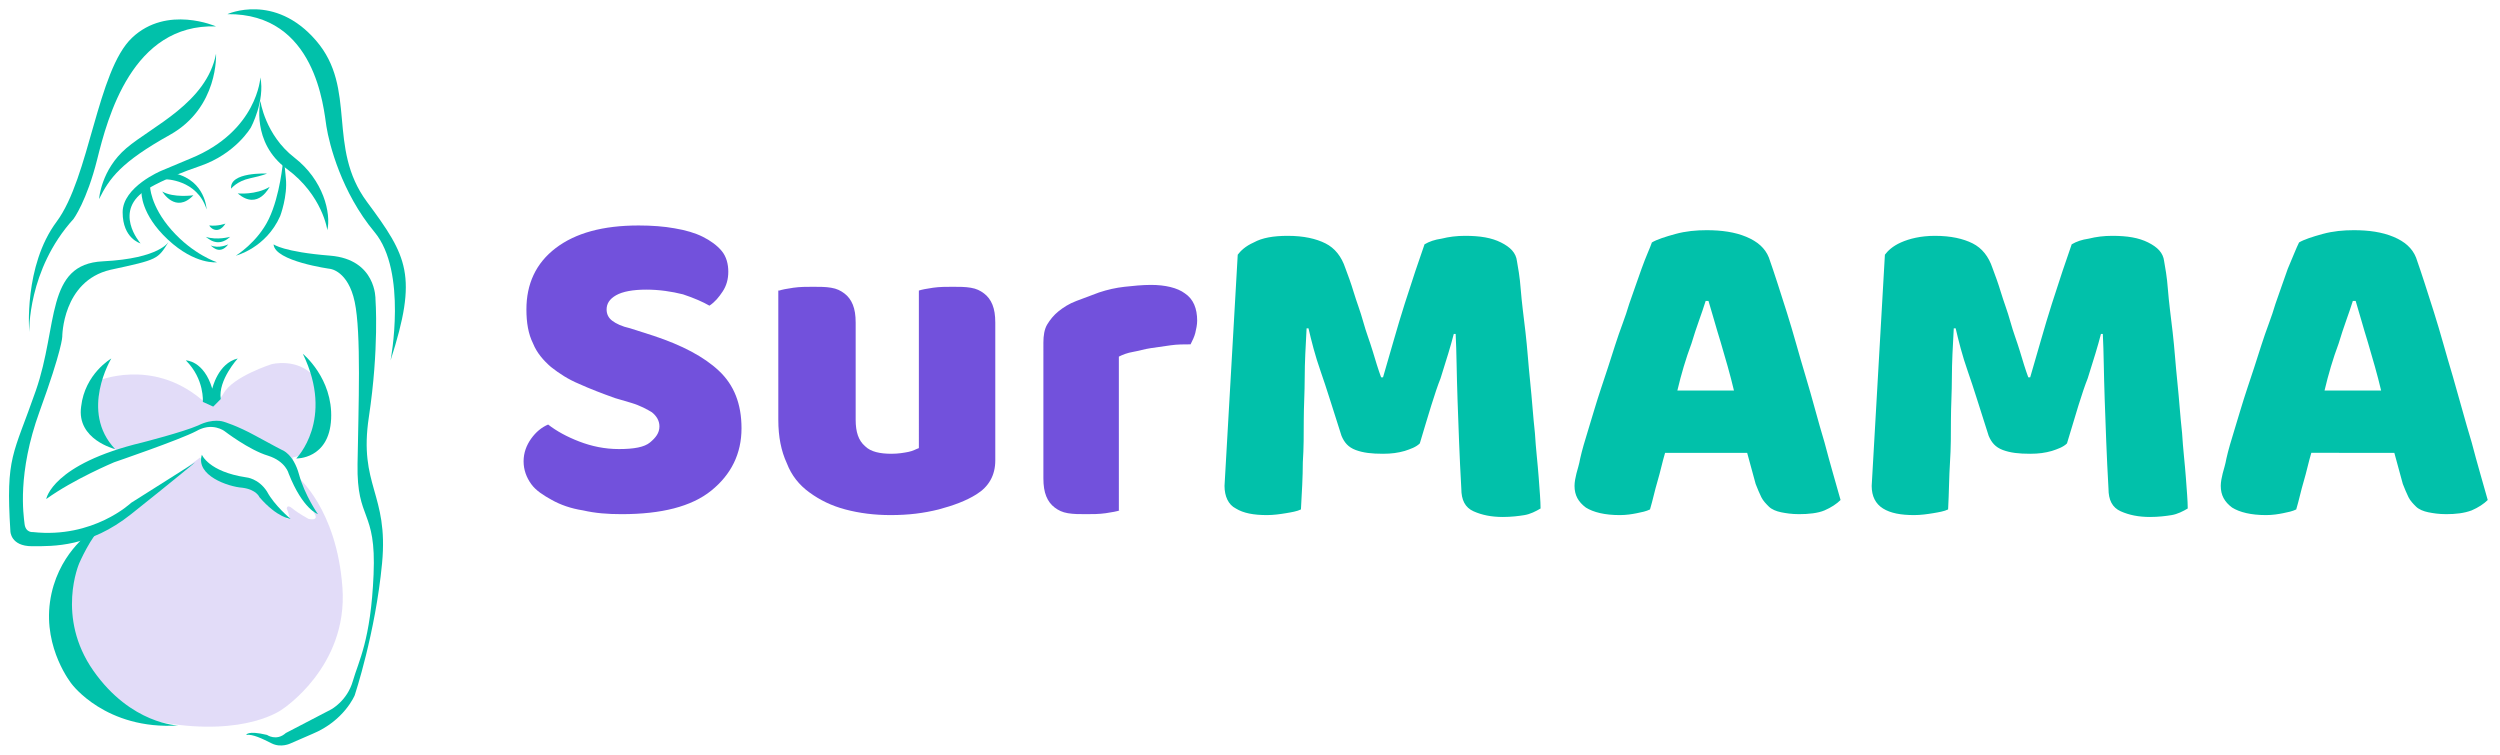 <?xml version="1.0" encoding="utf-8"?>
<!-- Generator: Adobe Illustrator 23.0.1, SVG Export Plug-In . SVG Version: 6.00 Build 0)  -->
<svg version="1.1" id="Слой_1" xmlns="http://www.w3.org/2000/svg" xmlns:xlink="http://www.w3.org/1999/xlink" x="0px" y="0px"
	 viewBox="0 0 265 80" style="enable-background:new 0 0 265 80;" xml:space="preserve">
<style type="text/css">
	.st0{opacity:0.2;fill:#7251DC;}
	.st1{fill:#01C1AA;}
	.st2{fill:#7251DC;}
</style>
<g>
	<g>
		<path class="st0" d="M10.3,40.4c0,0,5.7-2.5,11,1.9c0,0,1.4,1.2,2.4-0.6c1-1.8,5.1-3.1,5.1-3.1s2.7-0.7,4.5,1.3
			c1.9,2.1,0.5,4.9,0.5,4.9l-1.3,3.3l-1.5,0.4l0.5,2c0,0,4.2,3.4,4.8,11.8c0.6,8.4-6.4,12.9-6.4,12.9s-3.8,2.9-12.6,1.4
			S6.7,66.1,6.7,66.1l0.7-6.2l2.1-3.2l7.7-5.2l4-3l1.2,1.6l5.6,2.2l2.2,2.5c0,0,0.9,0.9,0.2-0.9c0,0,0-0.5,0.6,0
			c0.6,0.5,1.7,1.1,1.7,1.1s1.2,0.3,0.6-0.6c-0.5-1-1.3-2-1.3-2L31,50.2l-1-1.9l-5.8-2.8L22.6,45l-3.2,1.1l-6.5,1.8l-1.1-0.4
			l-2.6-3.7L10.3,40.4z"/>
		<path class="st1" d="M25.2,38c0,0-2.1,2.3-1.8,4.3l-0.8,0.8l-1.1-0.5c0,0,0.2-2.4-1.8-4.4c0,0,1.9,0,2.8,3
			C22.5,41.2,23.1,38.5,25.2,38z"/>
		<path class="st1" d="M27.6,8.2c0,0-0.3,5.7-7.4,8.6l-3.1,1.3c0,0-4.1,1.7-4.1,4.4c0,2.8,1.9,3.3,1.9,3.3s-3.1-3.5,0.8-5.8
			c0,0,1.7-1.1,5.5-2.4c3.8-1.3,5.4-4.1,5.4-4.1S28.1,10.7,27.6,8.2z"/>
		<path class="st1" d="M22.9,5.7c0,0,0.3,5.7-4.9,8.6s-6.4,4.6-7.5,6.8c0,0,0.2-3.1,2.9-5.4S21.9,10.9,22.9,5.7z"/>
		<path class="st1" d="M27.6,10.7c0,0,0.5,3.6,3.6,6s3.9,5.9,3.5,7.7c0,0-0.5-3.7-4.3-6.5S27.6,10.7,27.6,10.7z"/>
		<path class="st1" d="M22.9,2.8c0,0-5.2-2.3-8.9,1.2S9.5,18.8,6,23.5S3.1,35.2,3.1,35.2s-0.2-6.6,4.7-12c0,0,1.4-1.9,2.5-6.3
			S14,2.5,22.9,2.8z"/>
		<path class="st1" d="M24.1,1.5c0,0,5-2.3,9.4,2.8s1.1,11.3,5.4,17.1s5.4,7.8,2.5,16.8c0,0,1.8-9.4-1.7-13.6s-4.8-9.3-5.1-11.2
			S33.5,1.4,24.1,1.5z"/>
		<path class="st1" d="M17.9,25.6c0,0-0.9,1.8-7,2.1s-4.7,6.8-7.1,13.7s-3.2,6.9-2.7,14.9c0,0,0,1.6,2.3,1.6c2.3,0,6.1,0.1,10.5-3.4
			s6.8-5.5,6.8-5.5l-6.8,4.3c0,0-4,3.8-10.4,3.1c0,0-0.8,0.1-0.9-0.9c-0.1-0.9-0.8-5.3,1.6-11.9s2.4-7.9,2.4-7.9s0-5.9,5.1-7.1
			C16.8,27.5,16.7,27.5,17.9,25.6z"/>
		<path class="st1" d="M4.9,52.9c0,0,0.6-3.7,10.2-6c0,0,4.3-1.1,5.9-1.8c1.6-0.8,2.7-0.4,2.7-0.4s1.4,0.4,3.4,1.5s2.8,1.5,2.8,1.5
			s1.2,0.4,1.8,2.6c0.6,2.2,2,4.2,2,4.2s-1.6-0.5-3.1-4.3c0,0-0.3-1.3-2.2-1.9c-2-0.6-4.6-2.6-4.6-2.6s-1.3-1-3,0
			c-1.7,0.9-8.7,3.3-8.7,3.3S7.8,50.8,4.9,52.9z"/>
		<path class="st1" d="M21.4,48.2c0,0,0.7,1.8,4.7,2.4c0,0,1.3,0.1,2.2,1.5c0.8,1.5,2.5,2.9,2.5,2.9s-1.4-0.1-3.3-2.3
			c0,0-0.3-0.8-1.8-1C24.2,51.6,20.7,50.4,21.4,48.2z"/>
		<path class="st1" d="M29,25.9c0,0,1,0.8,6,1.2c4.9,0.4,4.8,4.6,4.8,4.6s0.4,5.2-0.7,12.5s2.1,8.1,1.4,15.5c-0.7,7.4-2.9,14-2.9,14
			s-1.1,2.7-4.5,4.1l-2.3,1c0,0-1,0.5-2,0c-1-0.5-2-1-2.7-0.9c0,0,0.1-0.5,2.2,0c0,0,1,0.7,2-0.2l4.8-2.5c0,0,1.7-0.9,2.3-3
			s1.9-4.3,2.2-11.3s-1.8-5.6-1.7-11.7s0.4-13.9-0.3-17.2S35,28.5,35,28.5S29.1,27.7,29,25.9z"/>
		<path class="st1" d="M9.6,56.4c0,0-3.6,2.4-4.3,7.4s2.3,8.7,2.3,8.7s3.6,4.9,11.3,4.4c0,0-5-0.1-9-5.8S8.4,59.7,8.4,59.7
			s1.2-2.8,2.6-4.1L9.6,56.4z"/>
		<path class="st1" d="M11.8,38c0,0-3.4,5.6,0.4,9.6c0,0-4.1-1-3.6-4.5C9,39.6,11.8,38,11.8,38z"/>
		<path class="st1" d="M32.1,37.5c0,0,3.2,2.6,3,6.9s-3.7,4.2-3.7,4.2S35.5,44.5,32.1,37.5z"/>
		<path class="st1" d="M30,17.1c0,0-0.3,3.6-1.5,6.1c-1.2,2.5-3.5,3.9-3.5,3.9s3.2-0.8,4.7-4.2c0,0,0.8-2.1,0.6-4
			c-0.2-1.9-0.2-2.2-0.2-2.2L30,17.1z"/>
		<path class="st1" d="M23,27.8c0,0-2.5-0.8-4.8-3.4s-2.3-4.7-2.3-4.7l-0.9,0.7c0,0-0.1,2.3,2.8,5S23,27.8,23,27.8z"/>
		<path class="st1" d="M21.9,22.2c0,0-0.1-3-3.3-3.8L17.5,19C17.5,19,20.9,19,21.9,22.2z"/>
		<path class="st1" d="M24.5,20c0,0,0.6-0.8,2-1.1c1.4-0.3,1.8-0.5,1.8-0.5S24.3,18.2,24.5,20z"/>
		<path class="st1" d="M25.2,20.5c0,0,1.9,0.2,3.4-0.7C28.6,19.7,27.4,22.4,25.2,20.5z"/>
		<path class="st1" d="M20.5,20.7c0,0-2.1,0.3-3.3-0.4C17.2,20.3,18.6,22.7,20.5,20.7z"/>
		<path class="st1" d="M23.9,23.7c0,0-0.8,0.3-1.7,0.2C22.1,23.9,23,25.1,23.9,23.7z"/>
		<path class="st1" d="M24.4,25.1c0,0-1.4,0.4-2.6,0C21.9,25.1,23,26.4,24.4,25.1z"/>
		<path class="st1" d="M24.2,25.9c0,0-1,0.5-1.9,0.1C22.3,25.9,23.2,27.2,24.2,25.9z"/>
	</g>
	<g>
		<path class="st2" d="M65.2,42.2c-1.4-0.5-2.7-1-3.8-1.5c-1.2-0.5-2.1-1.1-3-1.8c-0.8-0.7-1.5-1.5-1.9-2.5c-0.5-1-0.7-2.2-0.7-3.6
			c0-2.7,1-4.9,3.1-6.5c2.1-1.6,5-2.4,8.8-2.4c1.4,0,2.7,0.1,3.8,0.3c1.2,0.2,2.2,0.5,3,0.9c0.8,0.4,1.5,0.9,2,1.5s0.7,1.4,0.7,2.2
			c0,0.8-0.2,1.5-0.6,2.1c-0.4,0.6-0.8,1.1-1.4,1.5c-0.7-0.4-1.6-0.8-2.8-1.2c-1.2-0.3-2.5-0.5-3.9-0.5c-1.4,0-2.5,0.2-3.2,0.6
			c-0.7,0.4-1,0.9-1,1.5c0,0.5,0.2,0.9,0.6,1.2c0.4,0.3,1,0.6,1.9,0.8l2.5,0.8c3,1,5.3,2.2,6.9,3.7c1.6,1.5,2.4,3.5,2.4,6.1
			c0,2.7-1.1,4.9-3.2,6.6c-2.1,1.7-5.3,2.5-9.5,2.5c-1.5,0-2.8-0.1-4.1-0.4c-1.3-0.2-2.4-0.6-3.3-1.1c-0.9-0.5-1.7-1-2.2-1.7
			c-0.5-0.7-0.8-1.5-0.8-2.4c0-0.9,0.3-1.7,0.8-2.4c0.5-0.7,1.1-1.2,1.8-1.5c0.9,0.7,2,1.3,3.3,1.8c1.3,0.5,2.7,0.8,4.2,0.8
			c1.6,0,2.7-0.2,3.3-0.7c0.6-0.5,1-1,1-1.7c0-0.6-0.3-1.1-0.8-1.5c-0.5-0.3-1.2-0.7-2.2-1L65.2,42.2z"/>
		<path class="st2" d="M82.6,30.8c0.3-0.1,0.8-0.2,1.5-0.3c0.7-0.1,1.4-0.1,2.1-0.1c0.7,0,1.3,0,1.9,0.1c0.6,0.1,1,0.3,1.4,0.6
			c0.4,0.3,0.7,0.7,0.9,1.2c0.2,0.5,0.3,1.1,0.3,1.9v10.3c0,1.3,0.3,2.2,1,2.8c0.6,0.6,1.6,0.8,2.8,0.8c0.7,0,1.3-0.1,1.8-0.2
			c0.5-0.1,0.8-0.3,1.1-0.4V30.8c0.3-0.1,0.8-0.2,1.5-0.3c0.7-0.1,1.4-0.1,2.1-0.1c0.7,0,1.3,0,1.9,0.1c0.6,0.1,1,0.3,1.4,0.6
			c0.4,0.3,0.7,0.7,0.9,1.2c0.2,0.5,0.3,1.1,0.3,1.9v14.6c0,1.6-0.7,2.8-2,3.6c-1.1,0.7-2.5,1.2-4,1.6c-1.6,0.4-3.2,0.6-5.1,0.6
			c-1.7,0-3.3-0.2-4.8-0.6c-1.5-0.4-2.7-1-3.8-1.8c-1.1-0.8-1.9-1.8-2.4-3.1c-0.6-1.3-0.9-2.8-0.9-4.6V30.8z"/>
		<path class="st2" d="M118.7,54.1c-0.3,0.1-0.8,0.2-1.5,0.3c-0.7,0.1-1.4,0.1-2.1,0.1c-0.7,0-1.3,0-1.9-0.1c-0.6-0.1-1-0.3-1.4-0.6
			c-0.4-0.3-0.7-0.7-0.9-1.2c-0.2-0.5-0.3-1.1-0.3-1.9V36.3c0-0.7,0.1-1.4,0.4-1.9c0.3-0.5,0.7-1,1.2-1.4c0.5-0.4,1.1-0.8,1.9-1.1
			c0.8-0.3,1.6-0.6,2.4-0.9c0.9-0.3,1.8-0.5,2.7-0.6c0.9-0.1,1.9-0.2,2.8-0.2c1.5,0,2.8,0.3,3.6,0.9c0.9,0.6,1.3,1.6,1.3,2.9
			c0,0.4-0.1,0.9-0.2,1.3c-0.1,0.4-0.3,0.8-0.5,1.2c-0.7,0-1.4,0-2.1,0.1c-0.7,0.1-1.4,0.2-2.1,0.3c-0.7,0.1-1.3,0.3-1.9,0.4
			c-0.6,0.1-1.1,0.3-1.5,0.5V54.1z"/>
		<path class="st1" d="M150.5,47c-0.4,0.4-1,0.6-1.6,0.8c-0.7,0.2-1.4,0.3-2.3,0.3c-1.2,0-2.1-0.1-2.9-0.4c-0.8-0.3-1.2-0.8-1.5-1.5
			c-0.9-2.8-1.6-5.1-2.2-6.8c-0.6-1.7-1-3.3-1.3-4.6h-0.2c-0.1,1.9-0.2,3.6-0.2,5.2c0,1.6-0.1,3.1-0.1,4.5c0,1.5,0,3-0.1,4.5
			c0,1.5-0.1,3.2-0.2,5c-0.4,0.2-1,0.3-1.6,0.4s-1.3,0.2-2,0.2c-1.4,0-2.5-0.2-3.3-0.7c-0.8-0.4-1.2-1.3-1.2-2.4l1.4-24.5
			c0.3-0.4,0.8-0.9,1.7-1.3c0.9-0.5,2.1-0.7,3.6-0.7c1.7,0,3,0.3,4,0.8s1.7,1.4,2.1,2.6c0.3,0.8,0.6,1.6,0.9,2.6c0.3,1,0.7,2,1,3.1
			s0.7,2.1,1,3.1c0.3,1,0.6,2,0.9,2.8h0.2c0.8-2.7,1.5-5.3,2.3-7.8c0.8-2.5,1.5-4.6,2.1-6.3c0.5-0.3,1.1-0.5,1.8-0.6
			c0.8-0.2,1.6-0.3,2.5-0.3c1.6,0,2.8,0.2,3.8,0.7c1,0.5,1.6,1.1,1.7,2c0.1,0.6,0.3,1.6,0.4,3c0.1,1.3,0.3,2.8,0.5,4.5
			c0.2,1.7,0.3,3.4,0.5,5.3c0.2,1.9,0.3,3.6,0.5,5.4c0.1,1.7,0.3,3.3,0.4,4.7c0.1,1.4,0.2,2.5,0.2,3.3c-0.5,0.3-1.1,0.6-1.7,0.7
			c-0.6,0.1-1.4,0.2-2.3,0.2c-1.2,0-2.2-0.2-3.1-0.6s-1.3-1.2-1.3-2.4c-0.2-3.5-0.3-6.6-0.4-9.4s-0.1-5.1-0.2-7h-0.2
			c-0.3,1.2-0.8,2.8-1.4,4.7C152.1,41.6,151.4,44,150.5,47z"/>
		<path class="st1" d="M175.1,25.7c0.5-0.3,1.4-0.6,2.5-0.9c1.1-0.3,2.2-0.4,3.3-0.4c1.6,0,3,0.2,4.2,0.7c1.2,0.5,2,1.2,2.4,2.2
			c0.6,1.7,1.2,3.6,1.9,5.8c0.7,2.2,1.3,4.5,2,6.8s1.3,4.7,2,7c0.6,2.3,1.2,4.3,1.7,6.1c-0.4,0.4-1,0.8-1.7,1.1s-1.7,0.4-2.7,0.4
			c-0.8,0-1.4-0.1-1.9-0.2c-0.5-0.1-1-0.3-1.3-0.6c-0.3-0.3-0.6-0.6-0.8-1c-0.2-0.4-0.4-0.9-0.6-1.4l-0.9-3.3h-8.7
			c-0.3,1-0.5,2-0.8,3c-0.3,1-0.5,2-0.8,3c-0.4,0.2-0.9,0.3-1.4,0.4c-0.5,0.1-1.1,0.2-1.8,0.2c-1.6,0-2.8-0.3-3.6-0.8
			c-0.8-0.6-1.2-1.3-1.2-2.3c0-0.4,0.1-0.9,0.2-1.3c0.1-0.4,0.3-1,0.4-1.6c0.2-0.9,0.5-1.9,0.9-3.2c0.4-1.3,0.8-2.7,1.3-4.2
			c0.5-1.5,1-3,1.5-4.6c0.5-1.6,1.1-3,1.5-4.4c0.5-1.4,0.9-2.6,1.3-3.7C174.5,27.1,174.9,26.3,175.1,25.7z M180.8,31.9
			c-0.4,1.3-1,2.8-1.5,4.5c-0.6,1.6-1.1,3.3-1.5,5h6c-0.4-1.7-0.9-3.4-1.4-5.1c-0.5-1.6-0.9-3.1-1.3-4.4H180.8z"/>
		<path class="st1" d="M219.1,47c-0.4,0.4-1,0.6-1.6,0.8c-0.7,0.2-1.4,0.3-2.3,0.3c-1.2,0-2.1-0.1-2.9-0.4c-0.8-0.3-1.2-0.8-1.5-1.5
			c-0.9-2.8-1.6-5.1-2.2-6.8s-1-3.3-1.3-4.6h-0.2c-0.1,1.9-0.2,3.6-0.2,5.2c0,1.6-0.1,3.1-0.1,4.5c0,1.5,0,3-0.1,4.5s-0.1,3.2-0.2,5
			c-0.4,0.2-1,0.3-1.6,0.4s-1.3,0.2-2,0.2c-1.4,0-2.5-0.2-3.3-0.7s-1.2-1.3-1.2-2.4l1.4-24.5c0.3-0.4,0.8-0.9,1.7-1.3
			s2.1-0.7,3.6-0.7c1.7,0,3,0.3,4,0.8s1.7,1.4,2.1,2.6c0.3,0.8,0.6,1.6,0.9,2.6c0.3,1,0.7,2,1,3.1s0.7,2.1,1,3.1
			c0.3,1,0.6,2,0.9,2.8h0.2c0.8-2.7,1.5-5.3,2.3-7.8c0.8-2.5,1.5-4.6,2.1-6.3c0.5-0.3,1.1-0.5,1.8-0.6c0.8-0.2,1.6-0.3,2.5-0.3
			c1.6,0,2.8,0.2,3.8,0.7c1,0.5,1.6,1.1,1.7,2c0.1,0.6,0.3,1.6,0.4,3c0.1,1.3,0.3,2.8,0.5,4.5c0.2,1.7,0.3,3.4,0.5,5.3
			c0.2,1.9,0.3,3.6,0.5,5.4c0.1,1.7,0.3,3.3,0.4,4.7c0.1,1.4,0.2,2.5,0.2,3.3c-0.5,0.3-1.1,0.6-1.7,0.7c-0.6,0.1-1.4,0.2-2.3,0.2
			c-1.2,0-2.2-0.2-3.1-0.6s-1.3-1.2-1.3-2.4c-0.2-3.5-0.3-6.6-0.4-9.4s-0.1-5.1-0.2-7h-0.2c-0.3,1.2-0.8,2.8-1.4,4.7
			C220.7,41.6,220,44,219.1,47z"/>
		<path class="st1" d="M243.7,25.7c0.5-0.3,1.4-0.6,2.5-0.9c1.1-0.3,2.2-0.4,3.3-0.4c1.6,0,3,0.2,4.2,0.7c1.2,0.5,2,1.2,2.4,2.2
			c0.6,1.7,1.2,3.6,1.9,5.8s1.3,4.5,2,6.8c0.7,2.4,1.3,4.7,2,7c0.6,2.3,1.2,4.3,1.7,6.1c-0.4,0.4-1,0.8-1.7,1.1
			c-0.8,0.3-1.7,0.4-2.7,0.4c-0.8,0-1.4-0.1-1.9-0.2c-0.5-0.1-1-0.3-1.3-0.6c-0.3-0.3-0.6-0.6-0.8-1s-0.4-0.9-0.6-1.4l-0.9-3.3H245
			c-0.3,1-0.5,2-0.8,3c-0.3,1-0.5,2-0.8,3c-0.4,0.2-0.9,0.3-1.4,0.4c-0.5,0.1-1.1,0.2-1.8,0.2c-1.6,0-2.8-0.3-3.6-0.8
			c-0.8-0.6-1.2-1.3-1.2-2.3c0-0.4,0.1-0.9,0.2-1.3c0.1-0.4,0.3-1,0.4-1.6c0.2-0.9,0.5-1.9,0.9-3.2c0.4-1.3,0.8-2.7,1.3-4.2
			c0.5-1.5,1-3,1.5-4.6c0.5-1.6,1.1-3,1.5-4.4c0.5-1.4,0.9-2.6,1.3-3.7C243.1,27.1,243.4,26.3,243.7,25.7z M249.4,31.9
			c-0.4,1.3-1,2.8-1.5,4.5c-0.6,1.6-1.1,3.3-1.5,5h6c-0.4-1.7-0.9-3.4-1.4-5.1c-0.5-1.6-0.9-3.1-1.3-4.4H249.4z"/>
	</g>
</g>
</svg>
